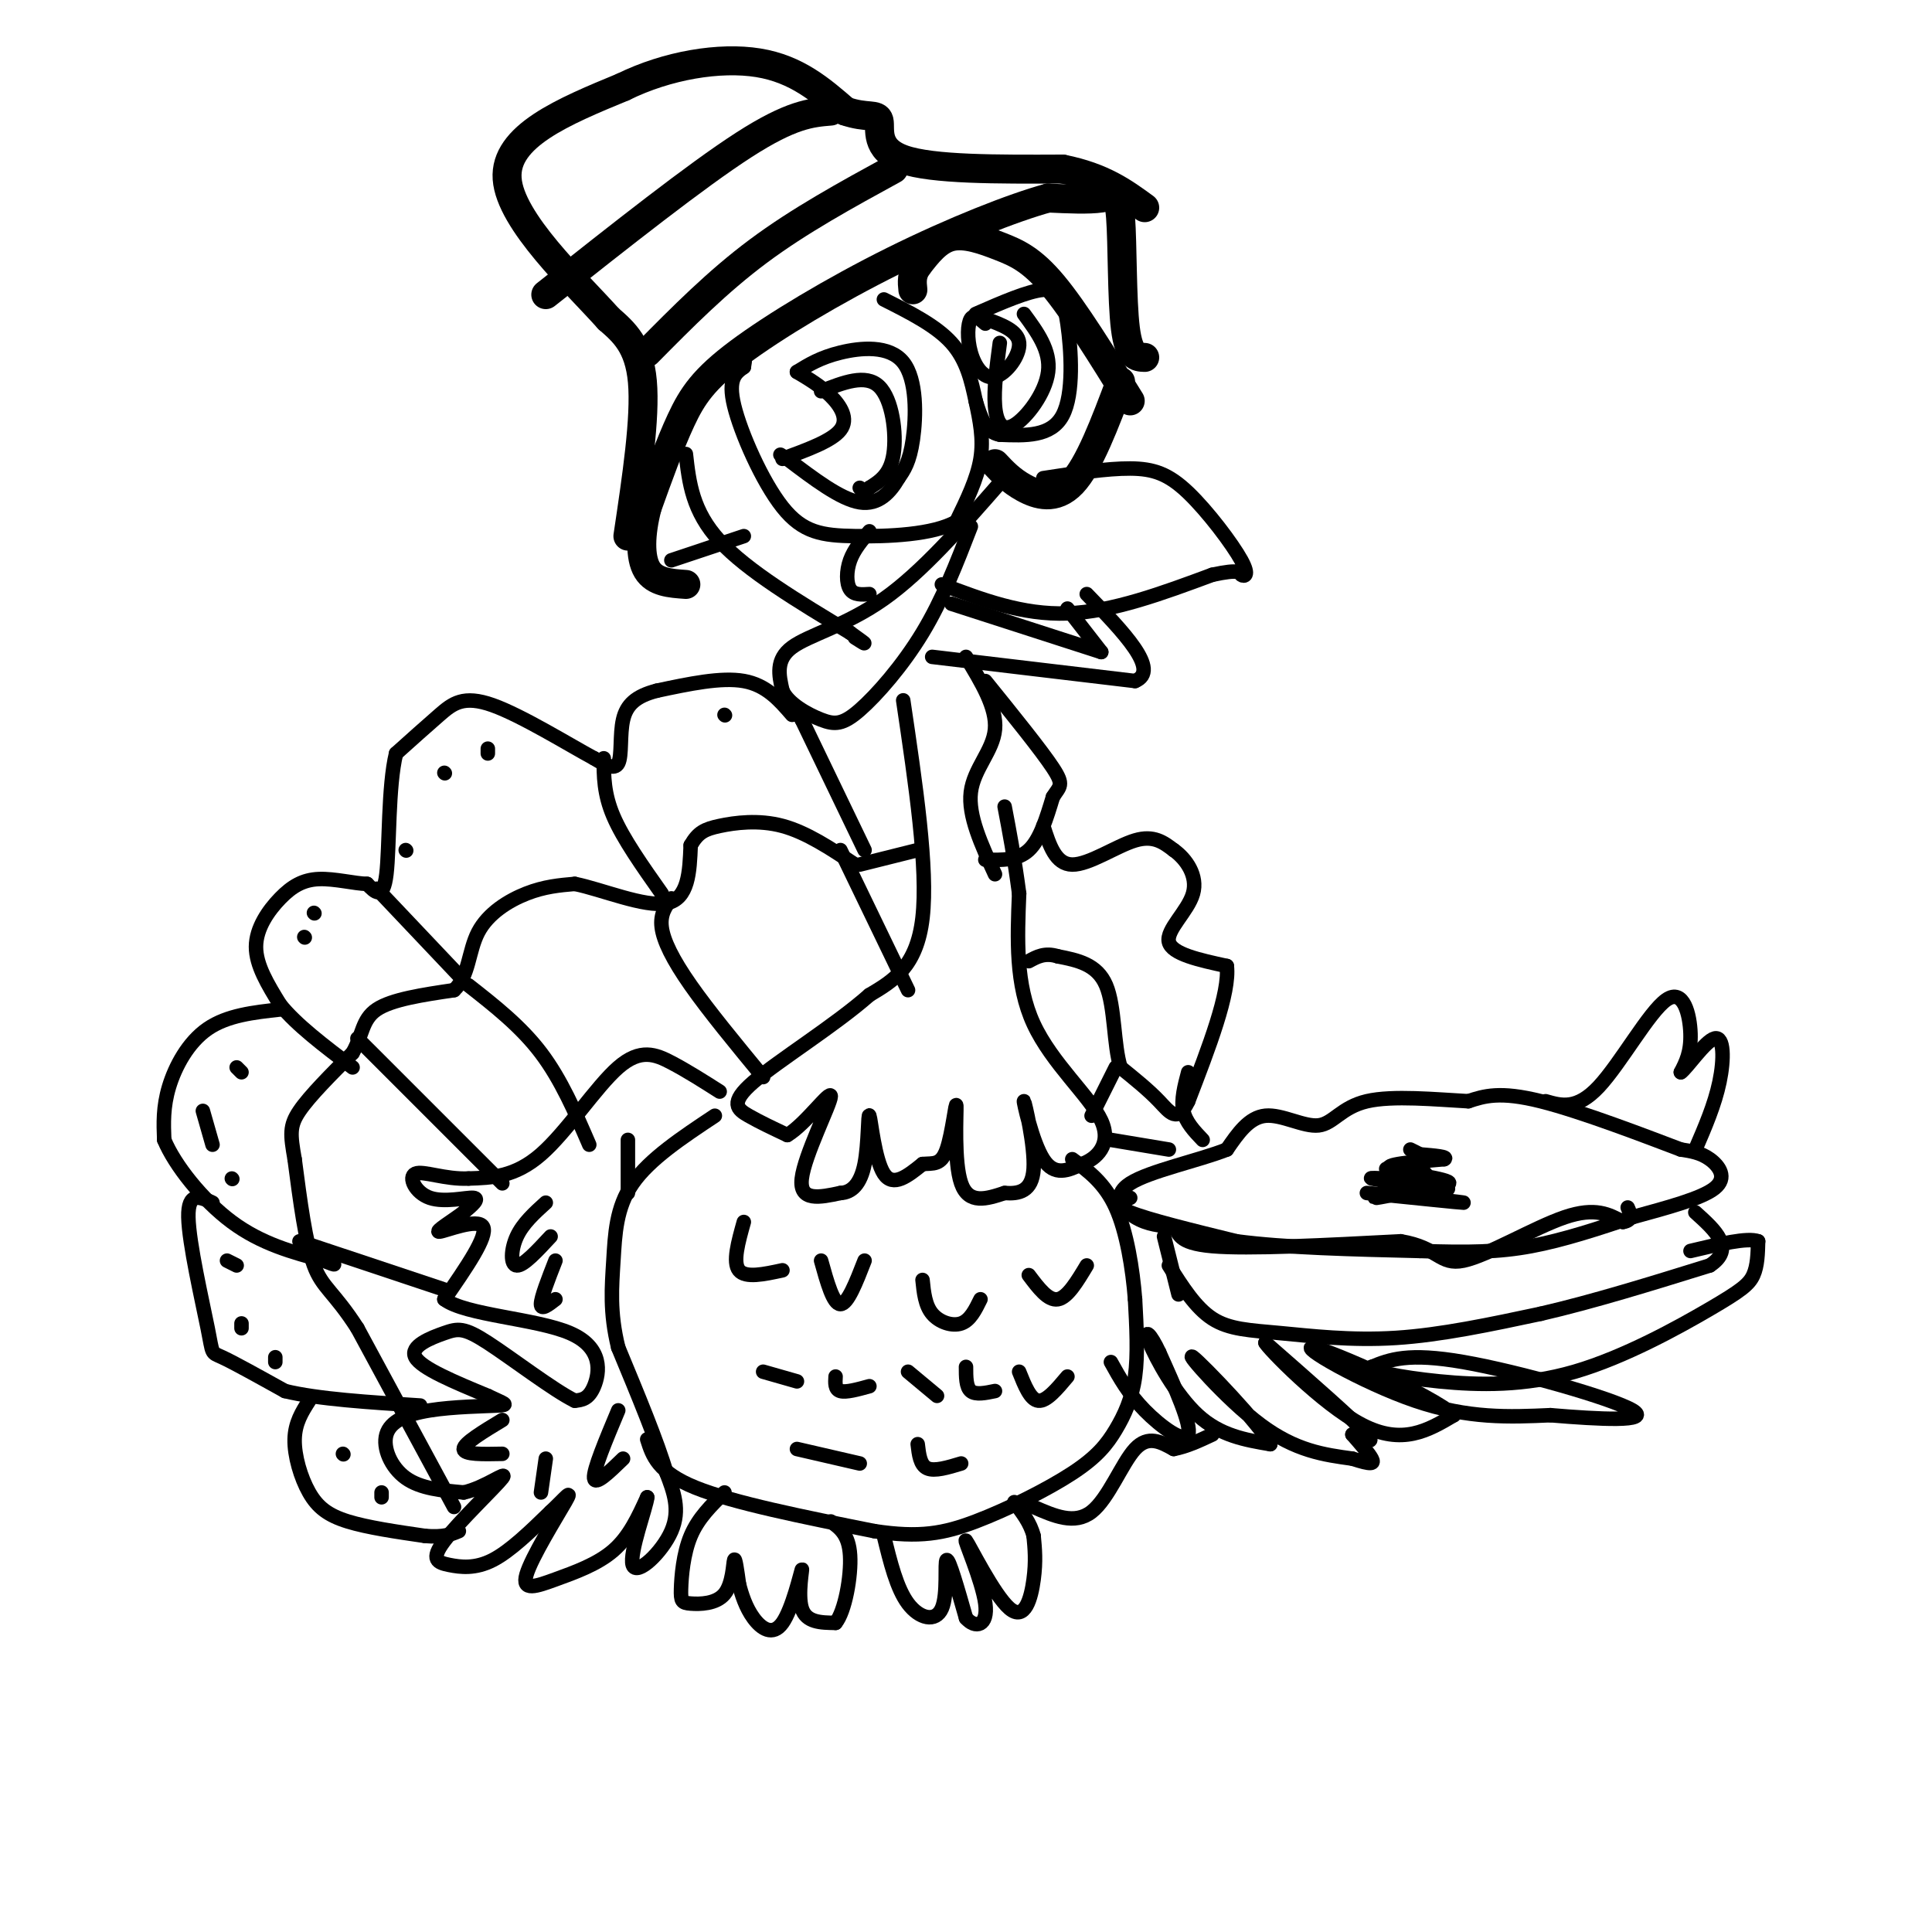 <svg viewBox='0 0 400 400' version='1.1' xmlns='http://www.w3.org/2000/svg' xmlns:xlink='http://www.w3.org/1999/xlink'><g fill='none' stroke='#000000' stroke-width='6' stroke-linecap='round' stroke-linejoin='round'><path d='M237,74c-1.631,-0.054 -3.262,-0.107 -4,-6c-0.738,-5.893 -0.583,-17.625 -1,-23c-0.417,-5.375 -1.405,-4.393 -4,-4c-2.595,0.393 -6.798,0.196 -11,0'/><path d='M217,41c-7.179,1.959 -19.625,6.855 -32,13c-12.375,6.145 -24.678,13.539 -32,19c-7.322,5.461 -9.663,8.989 -12,14c-2.337,5.011 -4.668,11.506 -7,18'/><path d='M134,105c-1.444,5.556 -1.556,10.444 0,13c1.556,2.556 4.778,2.778 8,3'/><path d='M130,111c1.833,-12.250 3.667,-24.500 3,-32c-0.667,-7.500 -3.833,-10.250 -7,-13'/><path d='M126,66c-6.822,-7.622 -20.378,-20.178 -21,-29c-0.622,-8.822 11.689,-13.911 24,-19'/><path d='M129,18c9.156,-4.511 20.044,-6.289 28,-5c7.956,1.289 12.978,5.644 18,10'/><path d='M175,23c4.464,1.548 6.625,0.417 7,2c0.375,1.583 -1.036,5.881 5,8c6.036,2.119 19.518,2.060 33,2'/><path d='M220,35c8.333,1.667 12.667,4.833 17,8'/><path d='M185,35c-9.750,5.333 -19.500,10.667 -28,17c-8.500,6.333 -15.750,13.667 -23,21'/><path d='M172,23c-4.083,0.333 -8.167,0.667 -18,7c-9.833,6.333 -25.417,18.667 -41,31'/><path d='M234,83c-5.774,-9.333 -11.548,-18.667 -16,-24c-4.452,-5.333 -7.583,-6.667 -11,-8c-3.417,-1.333 -7.119,-2.667 -10,-2c-2.881,0.667 -4.940,3.333 -7,6'/><path d='M190,55c-1.333,1.833 -1.167,3.417 -1,5'/><path d='M206,96c1.644,1.756 3.289,3.511 6,5c2.711,1.489 6.489,2.711 10,-1c3.511,-3.711 6.756,-12.356 10,-21'/></g>
<g fill='none' stroke='#000000' stroke-width='3' stroke-linecap='round' stroke-linejoin='round'><path d='M202,65c5.399,-2.363 10.798,-4.726 14,-5c3.202,-0.274 4.208,1.542 5,7c0.792,5.458 1.369,14.560 -1,19c-2.369,4.440 -7.685,4.220 -13,4'/><path d='M207,90c-3.000,-0.500 -4.000,-3.750 -5,-7'/><path d='M207,71c-0.637,4.786 -1.274,9.571 -1,13c0.274,3.429 1.458,5.500 4,4c2.542,-1.500 6.440,-6.571 7,-11c0.560,-4.429 -2.220,-8.214 -5,-12'/><path d='M204,67c-1.167,-1.016 -2.335,-2.032 -3,-1c-0.665,1.032 -0.828,4.112 0,7c0.828,2.888 2.646,5.585 5,5c2.354,-0.585 5.244,-4.453 5,-7c-0.244,-2.547 -3.622,-3.774 -7,-5'/><path d='M183,62c5.411,2.726 10.821,5.452 14,9c3.179,3.548 4.125,7.917 5,12c0.875,4.083 1.679,7.881 1,12c-0.679,4.119 -2.839,8.560 -5,13'/><path d='M198,108c-4.786,2.745 -14.252,3.107 -21,3c-6.748,-0.107 -10.778,-0.683 -15,-6c-4.222,-5.317 -8.635,-15.376 -10,-21c-1.365,-5.624 0.317,-6.812 2,-8'/><path d='M154,76c0.333,-1.667 0.167,-1.833 0,-2'/><path d='M165,77c2.411,-1.488 4.821,-2.976 9,-4c4.179,-1.024 10.125,-1.583 13,2c2.875,3.583 2.679,11.310 2,16c-0.679,4.690 -1.839,6.345 -3,8'/><path d='M186,99c-1.578,2.756 -4.022,5.644 -8,5c-3.978,-0.644 -9.489,-4.822 -15,-9'/><path d='M163,95c-2.500,-1.500 -1.250,-0.750 0,0'/><path d='M170,81c4.622,-1.822 9.244,-3.644 12,-1c2.756,2.644 3.644,9.756 3,14c-0.644,4.244 -2.822,5.622 -5,7'/><path d='M180,101c-1.167,1.167 -1.583,0.583 -2,0'/><path d='M165,77c2.467,1.467 4.933,2.933 7,5c2.067,2.067 3.733,4.733 2,7c-1.733,2.267 -6.867,4.133 -12,6'/><path d='M180,110c-1.600,1.889 -3.200,3.778 -4,6c-0.800,2.222 -0.800,4.778 0,6c0.800,1.222 2.400,1.111 4,1'/><path d='M207,100c-8.067,9.222 -16.133,18.444 -24,24c-7.867,5.556 -15.533,7.444 -19,10c-3.467,2.556 -2.733,5.778 -2,9'/><path d='M162,143c1.193,2.687 5.175,4.906 8,6c2.825,1.094 4.491,1.064 8,-2c3.509,-3.064 8.860,-9.161 13,-16c4.140,-6.839 7.070,-14.419 10,-22'/><path d='M195,121c8.333,3.167 16.667,6.333 26,6c9.333,-0.333 19.667,-4.167 30,-8'/><path d='M251,119c5.857,-1.260 5.500,-0.409 6,0c0.500,0.409 1.856,0.378 0,-3c-1.856,-3.378 -6.923,-10.102 -11,-14c-4.077,-3.898 -7.165,-4.971 -12,-5c-4.835,-0.029 -11.418,0.985 -18,2'/><path d='M193,136c0.000,0.000 42.000,5.000 42,5'/><path d='M235,141c5.333,-2.167 -2.333,-10.083 -10,-18'/><path d='M228,135c0.000,0.000 -31.000,-10.000 -31,-10'/><path d='M228,135c0.000,0.000 -7.000,-9.000 -7,-9'/><path d='M200,136c3.200,5.267 6.400,10.533 6,15c-0.400,4.467 -4.400,8.133 -5,13c-0.600,4.867 2.200,10.933 5,17'/><path d='M204,178c3.333,0.083 6.667,0.167 9,-2c2.333,-2.167 3.667,-6.583 5,-11'/><path d='M218,165c1.400,-2.244 2.400,-2.356 0,-6c-2.400,-3.644 -8.200,-10.822 -14,-18'/><path d='M187,145c2.583,17.417 5.167,34.833 4,45c-1.167,10.167 -6.083,13.083 -11,16'/><path d='M180,206c-6.976,6.179 -18.917,13.625 -24,18c-5.083,4.375 -3.310,5.679 -1,7c2.310,1.321 5.155,2.661 8,4'/><path d='M163,235c3.726,-2.167 9.042,-9.583 9,-8c-0.042,1.583 -5.440,12.167 -6,17c-0.560,4.833 3.720,3.917 8,3'/><path d='M174,247c2.332,-0.091 4.161,-1.818 5,-6c0.839,-4.182 0.687,-10.818 1,-10c0.313,0.818 1.089,9.091 3,12c1.911,2.909 4.955,0.455 8,-2'/><path d='M191,241c2.236,-0.195 3.826,0.319 5,-3c1.174,-3.319 1.931,-10.470 2,-9c0.069,1.470 -0.552,11.563 1,16c1.552,4.437 5.276,3.219 9,2'/><path d='M208,247c2.911,0.214 5.687,-0.252 6,-5c0.313,-4.748 -1.839,-13.778 -2,-14c-0.161,-0.222 1.668,8.365 4,12c2.332,3.635 5.166,2.317 8,1'/><path d='M224,241c2.940,-1.012 6.292,-4.042 4,-9c-2.292,-4.958 -10.226,-11.845 -14,-20c-3.774,-8.155 -3.387,-17.577 -3,-27'/><path d='M211,185c-1.000,-7.500 -2.000,-12.750 -3,-18'/><path d='M142,94c0.667,5.917 1.333,11.833 7,18c5.667,6.167 16.333,12.583 27,19'/><path d='M176,131c4.667,3.333 2.833,2.167 1,1'/><path d='M139,116c0.000,0.000 15.000,-5.000 15,-5'/><path d='M216,171c1.267,3.978 2.533,7.956 6,8c3.467,0.044 9.133,-3.844 13,-5c3.867,-1.156 5.933,0.422 8,2'/><path d='M243,176c2.583,1.810 5.042,5.333 4,9c-1.042,3.667 -5.583,7.476 -5,10c0.583,2.524 6.292,3.762 12,5'/><path d='M254,200c0.667,5.500 -3.667,16.750 -8,28'/><path d='M246,228c-2.222,4.667 -3.778,2.333 -6,0c-2.222,-2.333 -5.111,-4.667 -8,-7'/><path d='M232,221c-1.467,-4.600 -1.133,-12.600 -3,-17c-1.867,-4.400 -5.933,-5.200 -10,-6'/><path d='M219,198c-2.667,-0.833 -4.333,0.083 -6,1'/><path d='M179,176c0.000,0.000 -13.000,-27.000 -13,-27'/><path d='M166,149c-2.167,-4.500 -1.083,-2.250 0,0'/><path d='M178,179c0.000,0.000 12.000,-3.000 12,-3'/><path d='M164,148c-2.667,-3.083 -5.333,-6.167 -10,-7c-4.667,-0.833 -11.333,0.583 -18,2'/><path d='M136,143c-4.369,1.119 -6.292,2.917 -7,6c-0.708,3.083 -0.202,7.452 -1,9c-0.798,1.548 -2.899,0.274 -5,-1'/><path d='M123,157c-4.976,-2.667 -14.917,-8.833 -21,-11c-6.083,-2.167 -8.310,-0.333 -11,2c-2.690,2.333 -5.845,5.167 -9,8'/><path d='M82,156c-1.667,6.711 -1.333,19.489 -2,25c-0.667,5.511 -2.333,3.756 -4,2'/><path d='M76,183c-2.494,-0.038 -6.730,-1.134 -10,-1c-3.270,0.134 -5.573,1.498 -8,4c-2.427,2.502 -4.979,6.144 -5,10c-0.021,3.856 2.490,7.928 5,12'/><path d='M58,208c3.333,4.167 9.167,8.583 15,13'/><path d='M58,209c-5.467,0.600 -10.933,1.200 -15,4c-4.067,2.800 -6.733,7.800 -8,12c-1.267,4.200 -1.133,7.600 -1,11'/><path d='M34,236c2.111,5.133 7.889,12.467 14,17c6.111,4.533 12.556,6.267 19,8'/><path d='M67,261c3.333,1.333 2.167,0.667 1,0'/><path d='M44,249c-2.554,-1.196 -5.107,-2.393 -5,3c0.107,5.393 2.875,17.375 4,23c1.125,5.625 0.607,4.893 3,6c2.393,1.107 7.696,4.054 13,7'/><path d='M59,288c6.833,1.667 17.417,2.333 28,3'/><path d='M64,290c-1.464,2.298 -2.929,4.595 -3,8c-0.071,3.405 1.250,7.917 3,11c1.750,3.083 3.929,4.738 8,6c4.071,1.262 10.036,2.131 16,3'/><path d='M88,318c3.833,0.333 5.417,-0.333 7,-1'/><path d='M94,312c0.000,0.000 -20.000,-37.000 -20,-37'/><path d='M74,275c-4.933,-7.667 -7.267,-8.333 -9,-13c-1.733,-4.667 -2.867,-13.333 -4,-22'/><path d='M61,240c-0.889,-5.111 -1.111,-6.889 1,-10c2.111,-3.111 6.556,-7.556 11,-12'/><path d='M73,218c2.111,-3.689 1.889,-6.911 5,-9c3.111,-2.089 9.556,-3.044 16,-4'/><path d='M94,205c3.131,-2.881 2.958,-8.083 5,-12c2.042,-3.917 6.298,-6.548 10,-8c3.702,-1.452 6.851,-1.726 10,-2'/><path d='M119,183c5.556,1.111 14.444,4.889 19,4c4.556,-0.889 4.778,-6.444 5,-12'/><path d='M143,175c1.536,-2.667 2.875,-3.333 6,-4c3.125,-0.667 8.036,-1.333 13,0c4.964,1.333 9.982,4.667 15,8'/><path d='M125,157c0.000,3.667 0.000,7.333 2,12c2.000,4.667 6.000,10.333 10,16'/><path d='M78,184c0.000,0.000 18.000,19.000 18,19'/><path d='M139,186c-1.178,1.622 -2.356,3.244 -2,6c0.356,2.756 2.244,6.644 6,12c3.756,5.356 9.378,12.178 15,19'/><path d='M174,176c0.000,0.000 14.000,29.000 14,29'/><path d='M97,204c5.417,4.250 10.833,8.500 15,14c4.167,5.500 7.083,12.250 10,19'/><path d='M74,215c0.000,0.000 30.000,30.000 30,30'/><path d='M62,257c0.000,0.000 30.000,10.000 30,10'/><path d='M149,226c-3.369,-2.143 -6.738,-4.286 -10,-6c-3.262,-1.714 -6.417,-3.000 -11,1c-4.583,4.000 -10.595,13.286 -16,18c-5.405,4.714 -10.202,4.857 -15,5'/><path d='M97,244c-4.844,0.234 -9.453,-1.679 -11,-1c-1.547,0.679 -0.032,3.952 3,5c3.032,1.048 7.581,-0.129 9,0c1.419,0.129 -0.290,1.565 -2,3'/><path d='M96,251c-2.071,1.607 -6.250,4.125 -5,4c1.250,-0.125 7.929,-2.893 9,-1c1.071,1.893 -3.464,8.446 -8,15'/><path d='M92,269c4.298,3.286 19.042,4.000 26,7c6.958,3.000 6.131,8.286 5,11c-1.131,2.714 -2.565,2.857 -4,3'/><path d='M119,290c-4.293,-2.078 -13.027,-8.774 -18,-12c-4.973,-3.226 -6.185,-2.984 -9,-2c-2.815,0.984 -7.233,2.710 -6,5c1.233,2.290 8.116,5.145 15,8'/><path d='M101,289c3.470,1.675 4.645,1.863 2,2c-2.645,0.137 -9.111,0.222 -14,1c-4.889,0.778 -8.201,2.248 -9,5c-0.799,2.752 0.915,6.786 4,9c3.085,2.214 7.543,2.607 12,3'/><path d='M96,309c4.385,-0.927 9.346,-4.746 8,-3c-1.346,1.746 -9.000,9.056 -12,13c-3.000,3.944 -1.346,4.524 1,5c2.346,0.476 5.385,0.850 9,-1c3.615,-1.850 7.808,-5.925 12,-10'/><path d='M114,313c3.074,-2.878 4.757,-5.072 3,-2c-1.757,3.072 -6.956,11.411 -8,15c-1.044,3.589 2.065,2.428 6,1c3.935,-1.428 8.696,-3.122 12,-6c3.304,-2.878 5.152,-6.939 7,-11'/><path d='M134,310c-0.083,1.738 -3.792,11.583 -3,14c0.792,2.417 6.083,-2.595 8,-7c1.917,-4.405 0.458,-8.202 -1,-12'/><path d='M138,305c-1.833,-6.333 -5.917,-16.167 -10,-26'/><path d='M128,279c-1.810,-7.310 -1.333,-12.583 -1,-18c0.333,-5.417 0.524,-10.976 4,-16c3.476,-5.024 10.238,-9.512 17,-14'/><path d='M134,298c1.083,3.417 2.167,6.833 10,10c7.833,3.167 22.417,6.083 37,9'/><path d='M181,317c9.396,1.433 14.385,0.517 21,-2c6.615,-2.517 14.856,-6.633 20,-10c5.144,-3.367 7.193,-5.983 9,-9c1.807,-3.017 3.374,-6.433 4,-11c0.626,-4.567 0.313,-10.283 0,-16'/><path d='M235,269c-0.489,-6.267 -1.711,-13.933 -4,-19c-2.289,-5.067 -5.644,-7.533 -9,-10'/><path d='M150,309c-2.724,2.648 -5.449,5.297 -7,9c-1.551,3.703 -1.929,8.462 -2,11c-0.071,2.538 0.167,2.856 2,3c1.833,0.144 5.263,0.116 7,-2c1.737,-2.116 1.782,-6.319 2,-7c0.218,-0.681 0.609,2.159 1,5'/><path d='M153,328c0.541,2.088 1.394,4.808 3,7c1.606,2.192 3.967,3.856 6,1c2.033,-2.856 3.740,-10.230 4,-11c0.260,-0.770 -0.926,5.066 0,8c0.926,2.934 3.963,2.967 7,3'/><path d='M173,336c1.933,-2.333 3.267,-9.667 3,-14c-0.267,-4.333 -2.133,-5.667 -4,-7'/><path d='M183,318c1.327,5.435 2.655,10.869 5,14c2.345,3.131 5.708,3.958 7,1c1.292,-2.958 0.512,-9.702 1,-10c0.488,-0.298 2.244,5.851 4,12'/><path d='M200,335c1.892,2.211 4.623,1.739 4,-3c-0.623,-4.739 -4.600,-13.744 -4,-13c0.600,0.744 5.777,11.239 9,14c3.223,2.761 4.492,-2.211 5,-6c0.508,-3.789 0.254,-6.394 0,-9'/><path d='M214,318c-0.667,-2.667 -2.333,-4.833 -4,-7'/><path d='M214,312c4.244,1.867 8.489,3.733 12,1c3.511,-2.733 6.289,-10.067 9,-13c2.711,-2.933 5.356,-1.467 8,0'/><path d='M243,300c2.667,-0.500 5.333,-1.750 8,-3'/><path d='M230,282c1.822,3.289 3.644,6.578 7,10c3.356,3.422 8.244,6.978 9,5c0.756,-1.978 -2.622,-9.489 -6,-17'/><path d='M240,280c-1.798,-3.905 -3.292,-5.167 -2,-2c1.292,3.167 5.369,10.762 10,15c4.631,4.238 9.815,5.119 15,6'/><path d='M263,299c-1.905,-3.893 -14.167,-16.625 -16,-18c-1.833,-1.375 6.762,8.607 14,14c7.238,5.393 13.119,6.196 19,7'/><path d='M280,302c4.022,1.311 4.578,1.089 4,0c-0.578,-1.089 -2.289,-3.044 -4,-5'/><path d='M280,297c0.978,0.067 5.422,2.733 3,0c-2.422,-2.733 -11.711,-10.867 -21,-19'/><path d='M262,278c0.333,0.911 11.667,12.689 20,17c8.333,4.311 13.667,1.156 19,-2'/><path d='M301,293c-4.536,-4.095 -25.375,-13.333 -29,-14c-3.625,-0.667 9.964,7.238 21,11c11.036,3.762 19.518,3.381 28,3'/><path d='M321,293c10.036,0.845 21.125,1.458 17,-1c-4.125,-2.458 -23.464,-7.988 -35,-10c-11.536,-2.012 -15.268,-0.506 -19,1'/><path d='M284,283c-1.050,0.768 5.824,2.189 14,3c8.176,0.811 17.656,1.011 28,-2c10.344,-3.011 21.554,-9.234 28,-13c6.446,-3.766 8.127,-5.076 9,-7c0.873,-1.924 0.936,-4.462 1,-7'/><path d='M364,257c-2.167,-0.833 -8.083,0.583 -14,2'/><path d='M242,262c2.756,4.369 5.512,8.738 9,11c3.488,2.262 7.708,2.417 14,3c6.292,0.583 14.655,1.595 24,1c9.345,-0.595 19.673,-2.798 30,-5'/><path d='M319,272c10.833,-2.500 22.917,-6.250 35,-10'/><path d='M354,262c5.333,-3.500 1.167,-7.250 -3,-11'/><path d='M244,268c0.000,0.000 -3.000,-12.000 -3,-12'/><path d='M234,248c-1.833,0.750 -3.667,1.500 0,3c3.667,1.500 12.833,3.750 22,6'/><path d='M256,257c10.000,1.333 24.000,1.667 38,2'/><path d='M294,259c10.089,0.356 16.311,0.244 23,-1c6.689,-1.244 13.844,-3.622 21,-6'/><path d='M338,252c7.083,-1.952 14.292,-3.833 17,-6c2.708,-2.167 0.917,-4.619 -1,-6c-1.917,-1.381 -3.958,-1.690 -6,-2'/><path d='M348,238c-6.711,-2.533 -20.489,-7.867 -29,-10c-8.511,-2.133 -11.756,-1.067 -15,0'/><path d='M304,228c-6.620,-0.357 -15.671,-1.250 -21,0c-5.329,1.250 -6.935,4.644 -10,5c-3.065,0.356 -7.590,-2.327 -11,-2c-3.410,0.327 -5.705,3.663 -8,7'/><path d='M254,238c-5.726,2.274 -16.042,4.458 -20,7c-3.958,2.542 -1.560,5.440 1,7c2.560,1.560 5.280,1.780 8,2'/><path d='M243,254c1.289,1.244 0.511,3.356 8,4c7.489,0.644 23.244,-0.178 39,-1'/><path d='M290,257c7.869,1.298 8.042,5.042 13,4c4.958,-1.042 14.702,-6.869 21,-9c6.298,-2.131 9.149,-0.565 12,1'/><path d='M336,253c2.167,-0.333 1.583,-1.667 1,-3'/><path d='M287,242c5.200,0.889 10.400,1.778 9,3c-1.400,1.222 -9.400,2.778 -11,3c-1.600,0.222 3.200,-0.889 8,-2'/><path d='M293,246c3.671,-0.179 8.850,0.375 6,0c-2.850,-0.375 -13.729,-1.678 -15,-2c-1.271,-0.322 7.065,0.337 10,0c2.935,-0.337 0.467,-1.668 -2,-3'/><path d='M292,241c0.489,-0.600 2.711,-0.600 3,-1c0.289,-0.400 -1.356,-1.200 -3,-2'/><path d='M320,228c3.226,0.929 6.452,1.857 11,-3c4.548,-4.857 10.417,-15.500 14,-18c3.583,-2.500 4.881,3.143 5,7c0.119,3.857 -0.940,5.929 -2,8'/><path d='M348,222c1.155,-0.714 5.042,-6.500 7,-7c1.958,-0.500 1.988,4.286 1,9c-0.988,4.714 -2.994,9.357 -5,14'/><path d='M246,222c-0.750,2.833 -1.500,5.667 -1,8c0.500,2.333 2.250,4.167 4,6'/><path d='M231,221c0.000,0.000 -5.000,10.000 -5,10'/><path d='M230,236c0.000,0.000 12.000,2.000 12,2'/><path d='M154,253c-1.167,4.167 -2.333,8.333 -1,10c1.333,1.667 5.167,0.833 9,0'/><path d='M170,261c1.250,4.500 2.500,9.000 4,9c1.500,0.000 3.250,-4.500 5,-9'/><path d='M191,265c0.267,2.622 0.533,5.244 2,7c1.467,1.756 4.133,2.644 6,2c1.867,-0.644 2.933,-2.822 4,-5'/><path d='M213,264c2.000,2.667 4.000,5.333 6,5c2.000,-0.333 4.000,-3.667 6,-7'/><path d='M158,284c0.000,0.000 7.000,2.000 7,2'/><path d='M173,285c-0.083,1.333 -0.167,2.667 1,3c1.167,0.333 3.583,-0.333 6,-1'/><path d='M188,284c0.000,0.000 6.000,5.000 6,5'/><path d='M200,283c0.000,2.083 0.000,4.167 1,5c1.000,0.833 3.000,0.417 5,0'/><path d='M211,284c1.167,2.917 2.333,5.833 4,6c1.667,0.167 3.833,-2.417 6,-5'/><path d='M165,300c0.000,0.000 13.000,3.000 13,3'/><path d='M190,299c0.250,2.167 0.500,4.333 2,5c1.500,0.667 4.250,-0.167 7,-1'/><path d='M130,236c0.000,0.000 0.000,11.000 0,11'/><path d='M113,249c-2.378,2.156 -4.756,4.311 -6,7c-1.244,2.689 -1.356,5.911 0,6c1.356,0.089 4.178,-2.956 7,-6'/><path d='M115,261c-1.500,3.833 -3.000,7.667 -3,9c0.000,1.333 1.500,0.167 3,-1'/><path d='M104,294c-4.000,2.417 -8.000,4.833 -8,6c0.000,1.167 4.000,1.083 8,1'/><path d='M128,292c-2.583,6.167 -5.167,12.333 -5,14c0.167,1.667 3.083,-1.167 6,-4'/><path d='M113,302c0.000,0.000 -1.000,7.000 -1,7'/><path d='M50,222c0.000,0.000 -1.000,-1.000 -1,-1'/><path d='M42,230c0.000,0.000 2.000,7.000 2,7'/><path d='M48,244c0.000,0.000 0.100,0.100 0.1,0.1'/><path d='M49,262c0.000,0.000 -2.000,-1.000 -2,-1'/><path d='M50,275c0.000,0.000 0.000,-1.000 0,-1'/><path d='M57,282c0.000,0.000 0.000,-1.000 0,-1'/><path d='M71,301c0.000,0.000 0.100,0.100 0.1,0.1'/><path d='M79,309c0.000,0.000 0.000,1.000 0,1'/><path d='M63,194c0.000,0.000 0.100,0.100 0.1,0.1'/><path d='M65,189c0.000,0.000 0.100,0.100 0.1,0.1'/><path d='M84,176c0.000,0.000 0.100,0.100 0.1,0.1'/><path d='M92,160c0.000,0.000 0.100,0.100 0.1,0.1'/><path d='M101,155c0.000,0.000 0.000,1.000 0,1'/><path d='M150,148c0.000,0.000 0.100,0.100 0.1,0.1'/><path d='M283,247c9.750,1.000 19.500,2.000 20,2c0.500,0.000 -8.250,-1.000 -17,-2'/><path d='M286,247c1.381,-0.607 13.333,-1.125 14,-2c0.667,-0.875 -9.952,-2.107 -12,-3c-2.048,-0.893 4.476,-1.446 11,-2'/><path d='M299,240c1.000,-0.500 -2.000,-0.750 -5,-1'/></g>
</svg>